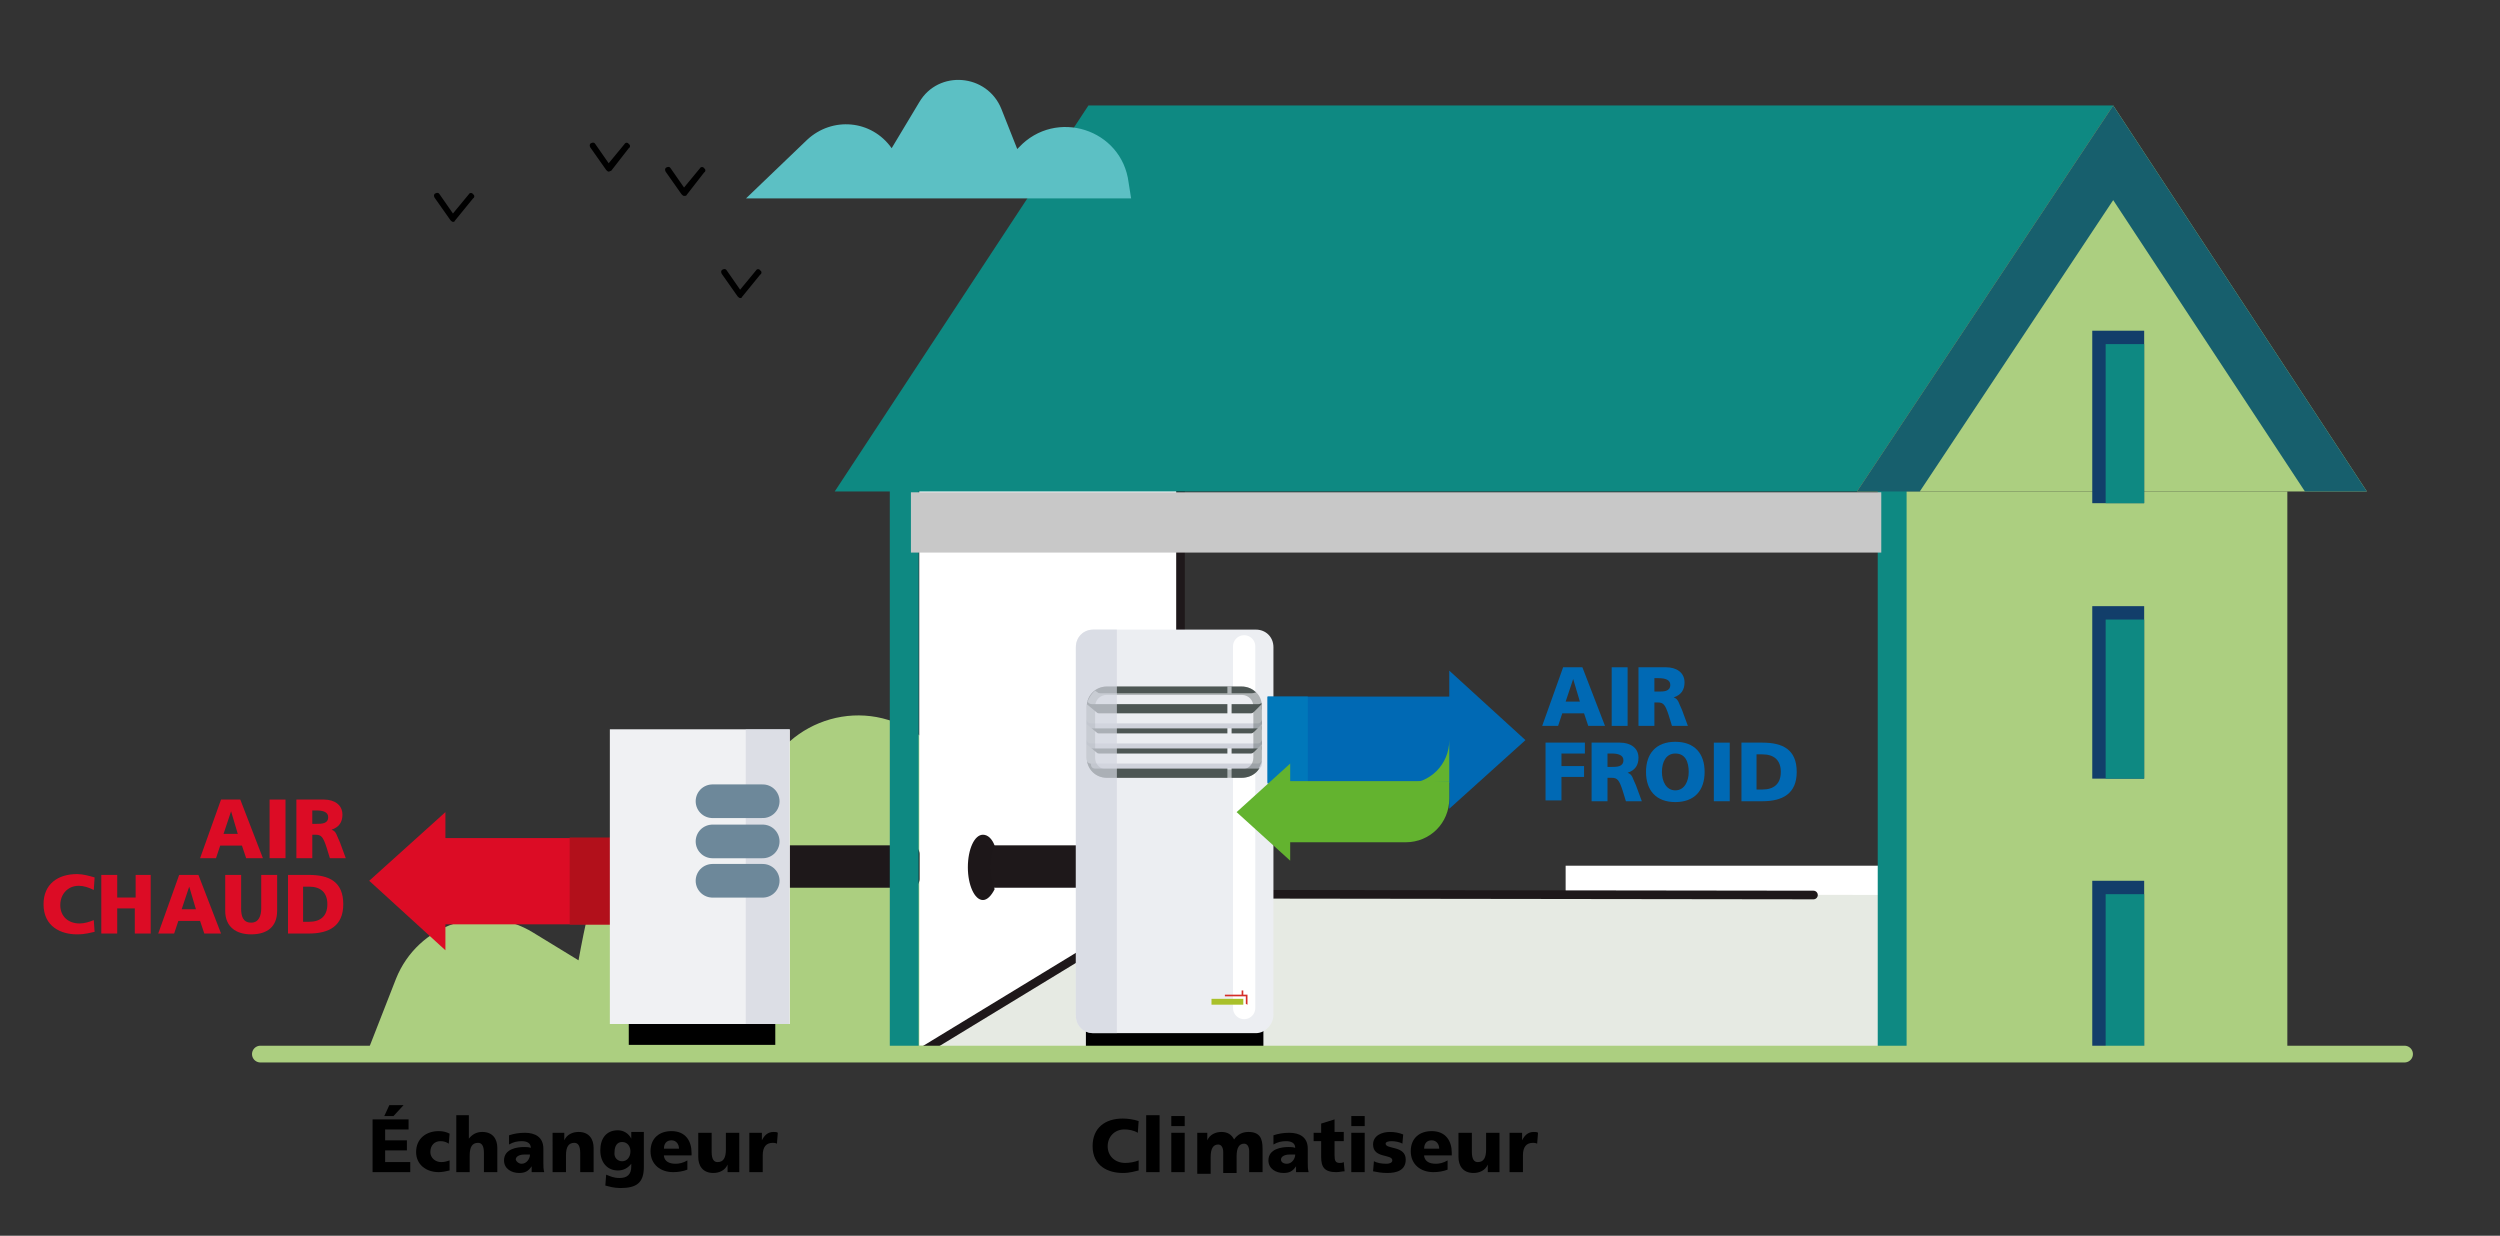 <?xml version="1.0" encoding="utf-8"?>
<!-- Generator: Adobe Illustrator 26.0.2, SVG Export Plug-In . SVG Version: 6.00 Build 0)  -->
<svg version="1.1" id="Calque_1" xmlns="http://www.w3.org/2000/svg" xmlns:xlink="http://www.w3.org/1999/xlink" x="0px" y="0px"
	 viewBox="0 0 298.6 147.6" style="enable-background:new 0 0 298.6 147.6;" xml:space="preserve">
<rect x="0" y="0" width="298.6" height="147.6" fill="#333333" stroke="none"/>
<style type="text/css">
	.st0{fill:#ACCF80;}
	.st1{fill:#FFFFFF;}
	.st2{fill:none;stroke:#0E8982;stroke-width:3.447;stroke-miterlimit:10;}
	.st3{fill:none;stroke:#1E181A;stroke-width:1.031;stroke-linecap:round;stroke-linejoin:round;stroke-miterlimit:10;}
	.st4{fill:#0E8982;}
	.st5{fill:none;stroke:#7C7C7C;stroke-width:3;stroke-miterlimit:10;}
	.st6{fill:#DC0C25;}
	.st7{fill:#B2101B;}
	.st8{fill:#1E181A;stroke:#1E181A;stroke-width:2.062;stroke-linecap:round;stroke-linejoin:round;stroke-miterlimit:10;}
	.st9{clip-path:url(#SVGID_00000174603713742227951200000008896686982788134042_);}
	.st10{fill:none;stroke:#009FC5;stroke-width:0.994;stroke-miterlimit:10;}
	.st11{fill:none;stroke:#1E181A;stroke-width:0.516;stroke-linecap:round;stroke-linejoin:round;stroke-miterlimit:10;}
	.st12{fill:#E6EAE3;}
	.st13{clip-path:url(#SVGID_00000039853704698966949090000012717766844608910763_);}
	.st14{fill:#1D1719;}
	.st15{fill:#9E9E9E;}
	.st16{fill:#ECEEF2;}
	.st17{fill:none;stroke:#FFFFFF;stroke-width:2.661;stroke-linecap:round;stroke-miterlimit:10;}
	.st18{fill:#4D5654;}
	.st19{fill:#CFD2DB;}
	.st20{opacity:0.38;}
	.st21{opacity:0.7;fill:#D3D6E0;}
	.st22{fill:#D52E28;}
	.st23{fill:#A9C02A;}
	
		.st24{fill:url(#SVGID_00000042710672757908814910000006830951904866281371_);stroke:#63B32F;stroke-width:1.089;stroke-linecap:round;stroke-linejoin:round;stroke-miterlimit:10;}
	.st25{fill:#0069B4;}
	.st26{fill:none;stroke:#000000;stroke-width:2;stroke-linecap:round;stroke-miterlimit:10;}
	.st27{fill:#123E6A;}
	.st28{fill:#175F6D;}
	.st29{fill:none;stroke:#ACCF80;stroke-width:2;stroke-linecap:round;stroke-miterlimit:10;}
	.st30{fill:#C8C8C8;}
	.st31{fill:#0078BA;}
	.st32{fill:#63B32F;}
	.st33{fill:#F0F1F3;}
	.st34{fill:none;stroke:#6D889A;stroke-width:4.017;stroke-linecap:round;stroke-miterlimit:10;}
	.st35{fill:none;stroke:#6D889A;stroke-width:1.607;stroke-linecap:round;stroke-miterlimit:10;}
	.st36{fill:#5CC0C4;}
</style>
<path class="st0" d="M141.4,73.9c-0.3,0.3-0.7,0.6-1,1l-4.8,5.5l-4.1-3.1c-6.7-5-16.4-1.2-17.7,7.1l-0.9,5.3l-4.1-2.5
	c-7-4.2-16.1-0.5-18.2,7.4l-1.7,6.6c-7.5-4.3-17,0-18.8,8.5c-0.6,2.7-1,5-1,5l-5.4-3.3c-6-3.7-13.8-1-16.4,5.5l-3.4,8.7h97.3V73.9z"
	/>
<g>
	<rect x="187" y="103.4" class="st1" width="79.5" height="15.6"/>
	<g>
		<rect x="109.8" y="57.1" class="st1" width="31.2" height="67.8"/>
		<path class="st2" d="M108,55.8"/>
		<path class="st2" d="M108,125.4"/>
		<path class="st2" d="M108,55.8"/>
		<path class="st2" d="M108,125.4"/>
		<line class="st3" x1="141" y1="57.8" x2="141" y2="106.8"/>
		<polygon class="st4" points="221.8,58.7 99.7,58.7 130,12.6 252.4,12.6 		"/>
	</g>
	<path class="st5" d="M210.1,77.1"/>
	<g>
		<g>
			<polygon class="st6" points="44.1,105.2 53.2,113.5 53.2,110.4 74.5,110.4 74.5,100.1 53.2,100.1 53.2,97 			"/>
			
				<rect x="67.1" y="100.9" transform="matrix(6.123234e-17 -1 1 6.123234e-17 -32.859 177.532)" class="st7" width="10.4" height="8.6"/>
		</g>
		<g>
			<rect x="92.6" y="102" class="st8" width="16.2" height="3"/>
			<g>
				<defs>
					<path id="SVGID_1_" d="M111.4,102.9"/>
				</defs>
				<defs>
					<path id="SVGID_00000010273407106545221810000008173809835170538931_" d="M111.4,109.6"/>
				</defs>
				<clipPath id="SVGID_00000116935351283089721100000011103342032633178559_">
					<use xlink:href="#SVGID_1_"  style="overflow:visible;"/>
				</clipPath>
				
					<clipPath id="SVGID_00000045592327121785951770000009403697131014987185_" style="clip-path:url(#SVGID_00000116935351283089721100000011103342032633178559_);">
					<use xlink:href="#SVGID_00000010273407106545221810000008173809835170538931_"  style="overflow:visible;"/>
				</clipPath>
				
					<use xlink:href="#SVGID_1_"  style="overflow:visible;fill:none;stroke:#009FC5;stroke-width:0.994;stroke-linecap:round;stroke-linejoin:round;stroke-miterlimit:10;"/>
				
					<use xlink:href="#SVGID_00000010273407106545221810000008173809835170538931_"  style="overflow:visible;fill:none;stroke:#009FC5;stroke-width:0.994;stroke-linecap:round;stroke-linejoin:round;stroke-miterlimit:10;"/>
			</g>
			<path class="st10" d="M121.9,105"/>
		</g>
		<line class="st11" x1="133" y1="107.9" x2="133" y2="79.8"/>
		<polygon class="st12" points="233.6,106.9 141,106.8 109.8,125.8 243.7,125.8 		"/>
		<polyline class="st3" points="216.6,106.9 141,106.8 109.8,125.8 		"/>
		<path class="st3" d="M141,106.8"/>
		<path class="st3" d="M141,57.8"/>
		<g>
			<g>
				<rect x="118.3" y="102" class="st8" width="29.2" height="3"/>
				<g>
					<defs>
						<path id="SVGID_00000152255041583204331760000009594981989972648369_" d="M137.2,102.9"/>
					</defs>
					<defs>
						<path id="SVGID_00000041286697403458016310000000387095030333239426_" d="M137.2,109.6"/>
					</defs>
					<clipPath id="SVGID_00000067934524386652569140000009209192542321491618_">
						<use xlink:href="#SVGID_00000152255041583204331760000009594981989972648369_"  style="overflow:visible;"/>
					</clipPath>
					
						<clipPath id="SVGID_00000158749981175183909560000014723193010379601328_" style="clip-path:url(#SVGID_00000067934524386652569140000009209192542321491618_);">
						<use xlink:href="#SVGID_00000041286697403458016310000000387095030333239426_"  style="overflow:visible;"/>
					</clipPath>
					
						<use xlink:href="#SVGID_00000152255041583204331760000009594981989972648369_"  style="overflow:visible;fill:none;stroke:#009FC5;stroke-width:0.994;stroke-linecap:round;stroke-linejoin:round;stroke-miterlimit:10;"/>
					
						<use xlink:href="#SVGID_00000041286697403458016310000000387095030333239426_"  style="overflow:visible;fill:none;stroke:#009FC5;stroke-width:0.994;stroke-linecap:round;stroke-linejoin:round;stroke-miterlimit:10;"/>
				</g>
			</g>
		</g>
		<path class="st14" d="M118.3,103.6c0-1,0.2-1.9,0.5-2.6c-0.3-0.8-0.8-1.3-1.4-1.3c-1,0-1.8,1.7-1.8,3.9c0,2.1,0.8,3.9,1.8,3.9
			c0.5,0,1-0.5,1.4-1.3C118.5,105.4,118.3,104.5,118.3,103.6z"/>
		<path class="st14" d="M92.5,106.6c0-1,0.2-1.9,0.5-2.6c-0.3-0.8-0.8-1.3-1.4-1.3c-1,0-1.8,1.7-1.8,3.9c0,2.1,0.8,3.9,1.8,3.9
			c0.5,0,1-0.5,1.4-1.3C92.7,108.4,92.5,107.5,92.5,106.6z"/>
		<g>
			<polygon class="st15" points="147,122.8 147,98.9 149.1,93.2 151.4,91.2 151.4,118.6 			"/>
			<g>
				<rect x="129.7" y="119.1" width="21.2" height="6.6"/>
				<path class="st16" d="M150,123.4h-19.4c-1.2,0-2.1-0.9-2.1-2.1V77.3c0-1.2,0.9-2.1,2.1-2.1H150c1.2,0,2.1,0.9,2.1,2.1v43.9
					C152.1,122.4,151.1,123.4,150,123.4z"/>
				<line class="st17" x1="148.6" y1="77.2" x2="148.6" y2="120.4"/>
				<g>
					<path class="st18" d="M148.3,92.9h-16.1c-1.4,0-2.4-1.1-2.4-2.4v-6.1c0-1.4,1.1-2.4,2.4-2.4h16.1c1.4,0,2.4,1.1,2.4,2.4v6.1
						C150.8,91.9,149.7,92.9,148.3,92.9z"/>
					<g>
						<rect x="146.6" y="82" class="st16" width="0.5" height="11"/>
					</g>
					<g>
						<path class="st19" d="M129.8,84.7v1.8c0,0.3,0.2,0.5,0.5,0.5h19.9c0.3,0,0.5-0.2,0.5-0.5v-1.8l-0.9,0.9
							c-0.1,0.1-0.2,0.2-0.4,0.2h-18.1c-0.1,0-0.2,0-0.3-0.1L129.8,84.7z"/>
						<path class="st19" d="M129.8,87.1v1.8c0,0.3,0.2,0.5,0.5,0.5h19.9c0.3,0,0.5-0.2,0.5-0.5v-1.8l-0.9,0.9
							c-0.1,0.1-0.2,0.2-0.4,0.2h-18.1c-0.1,0-0.2,0-0.3-0.1L129.8,87.1z"/>
						<path class="st19" d="M129.8,89.5l0.5,1.8c0,0.3,0.2,0.5,0.5,0.5h19.4c0.3,0,0.5-0.2,0.5-0.5v-1.8l-0.9,0.9
							c-0.1,0.1-0.2,0.2-0.4,0.2h-18.1c-0.1,0-0.2,0-0.3-0.1L129.8,89.5z"/>
					</g>
					<path class="st16" d="M129.8,84.1v1.8c0,0.3,0.2,0.5,0.5,0.5h19.9c0.3,0,0.5-0.2,0.5-0.5v-1.8l-0.9,0.9
						c-0.1,0.1-0.2,0.2-0.4,0.2h-18.1c-0.1,0-0.2,0-0.3-0.1L129.8,84.1z"/>
					<path class="st16" d="M149.5,82.8h-18.1c-0.1,0-0.2,0-0.3-0.1l-0.3-0.2c-0.4,0.3-0.7,0.8-0.9,1.3c0.1,0.2,0.3,0.3,0.5,0.3h19.9
						c0.2,0,0.4-0.1,0.5-0.3c-0.1-0.5-0.4-0.9-0.7-1.2c0,0-0.1,0.1-0.1,0.1C149.7,82.8,149.6,82.8,149.5,82.8z"/>
					<path class="st16" d="M129.8,86.5v1.8c0,0.3,0.2,0.5,0.5,0.5h19.9c0.3,0,0.5-0.2,0.5-0.5v-1.8l-0.9,0.9
						c-0.1,0.1-0.2,0.2-0.4,0.2h-18.1c-0.1,0-0.2,0-0.3-0.1L129.8,86.5z"/>
					<path class="st16" d="M129.8,88.9v1.8c0,0.3,0.2,0.5,0.5,0.5h19.9c0.3,0,0.5-0.2,0.5-0.5v-1.8l-0.9,0.9
						c-0.1,0.1-0.2,0.2-0.4,0.2h-18.1c-0.1,0-0.2,0-0.3-0.1L129.8,88.9z"/>
					<g class="st20">
						<path class="st18" d="M148.3,83c0.8,0,1.4,0.6,1.4,1.4v6.1c0,0.8-0.6,1.4-1.4,1.4h-16.1c-0.8,0-1.4-0.6-1.4-1.4v-6.1
							c0-0.8,0.6-1.4,1.4-1.4H148.3 M148.3,82h-16.1c-1.4,0-2.4,1.1-2.4,2.4v6.1c0,1.4,1.1,2.4,2.4,2.4h16.1c1.4,0,2.4-1.1,2.4-2.4
							v-6.1C150.8,83.1,149.7,82,148.3,82L148.3,82z"/>
					</g>
				</g>
				<path class="st21" d="M133.4,123.4h-2.8c-1.2,0-2.1-0.9-2.1-2.1V77.3c0-1.2,0.9-2.1,2.1-2.1h2.8V123.4z"/>
				<g>
					<polygon class="st22" points="148.3,118.3 148.3,118.8 148.2,118.8 146.3,118.8 146.3,119 148.8,119 148.8,119.9 149,120 
						149,118.8 148.5,118.8 148.5,118.3 					"/>
					<rect x="144.7" y="119.3" class="st23" width="3.8" height="0.7"/>
				</g>
			</g>
		</g>
		<g>
			<g>
				<g>
					<defs>
						<polyline id="SVGID_00000119087814791487390360000005235125820791847323_" points="173.1,93.5 173.1,96.6 182.2,88.4 
							173.1,80.1 173.1,83.2 151.4,83.2 151.4,93.5 173.1,93.5 						"/>
					</defs>
					<use xlink:href="#SVGID_00000119087814791487390360000005235125820791847323_"  style="overflow:visible;fill:#0069B4;"/>
					<clipPath id="SVGID_00000161603252110762387360000013277881486810734270_">
						<use xlink:href="#SVGID_00000119087814791487390360000005235125820791847323_"  style="overflow:visible;"/>
					</clipPath>
				</g>
			</g>
		</g>
		
			<linearGradient id="SVGID_00000152264459488260012910000005553733460913793435_" gradientUnits="userSpaceOnUse" x1="179.216" y1="121.08" x2="179.216" y2="121.08">
			<stop  offset="1.226990e-02" style="stop-color:#E3D900"/>
			<stop  offset="1" style="stop-color:#63B32F"/>
		</linearGradient>
		
			<path style="fill:url(#SVGID_00000152264459488260012910000005553733460913793435_);stroke:#63B32F;stroke-width:1.089;stroke-linecap:round;stroke-linejoin:round;stroke-miterlimit:10;" d="
			M179.2,121.1"/>
		<g>
			<path class="st25" d="M186.7,79.7h2.3l2.7,7h-2l-0.5-1.5h-2.6l-0.5,1.5h-1.9L186.7,79.7z M187.9,81.1L187.9,81.1l-0.9,2.7h1.7
				L187.9,81.1z"/>
			<path class="st25" d="M192.5,79.7h1.9v7h-1.9V79.7z"/>
			<path class="st25" d="M195.7,79.7h3.3c1.2,0,2.2,0.6,2.2,1.8c0,0.9-0.4,1.5-1.3,1.8v0c0.6,0.2,0.6,0.7,1,1.5l0.7,1.9h-1.9
				l-0.4-1.3c-0.4-1.2-0.6-1.5-1.3-1.5h-0.4v2.8h-1.9V79.7z M197.6,82.6h0.5c0.6,0,1.4,0,1.4-0.8c0-0.6-0.6-0.8-1.4-0.8h-0.5V82.6z"
				/>
			<path class="st25" d="M184.6,88.7h4.7V90h-2.8v1.5h2.7v1.3h-2.7v2.8h-1.9V88.7z"/>
			<path class="st25" d="M190.2,88.7h3.3c1.2,0,2.2,0.6,2.2,1.8c0,0.9-0.4,1.5-1.3,1.8v0c0.6,0.2,0.6,0.7,1,1.5l0.7,1.9h-1.9
				l-0.4-1.3c-0.4-1.2-0.6-1.5-1.3-1.5H192v2.8h-1.9V88.7z M192,91.6h0.5c0.6,0,1.4,0,1.4-0.8c0-0.6-0.6-0.8-1.4-0.8H192V91.6z"/>
			<path class="st25" d="M200.1,88.6c2.3,0,3.5,1.4,3.5,3.6c0,2.2-1.2,3.6-3.5,3.6c-2.3,0-3.5-1.4-3.5-3.6
				C196.6,90,197.8,88.6,200.1,88.6z M200.1,94.4c1.1,0,1.6-1.1,1.6-2.2c0-1.2-0.4-2.2-1.6-2.2c-1.1,0-1.6,1-1.6,2.2
				C198.5,93.3,199,94.4,200.1,94.4z"/>
			<path class="st25" d="M204.7,88.7h1.9v7h-1.9V88.7z"/>
			<path class="st25" d="M208,88.7h2.5c2.4,0,4.1,0.8,4.1,3.5c0,2.6-1.7,3.5-4.1,3.5H208V88.7z M209.8,94.3h0.7
				c1.4,0,2.2-0.7,2.2-2.1c0-1.4-0.8-2.1-2.2-2.1h-0.7V94.3z"/>
		</g>
		<g>
			<path class="st6" d="M26.4,95.5h2.3l2.7,7h-2l-0.5-1.5h-2.6l-0.5,1.5h-1.9L26.4,95.5z M27.6,96.9L27.6,96.9l-0.9,2.7h1.7
				L27.6,96.9z"/>
			<path class="st6" d="M32.2,95.5h1.9v7h-1.9V95.5z"/>
			<path class="st6" d="M35.4,95.5h3.3c1.2,0,2.2,0.6,2.2,1.8c0,0.9-0.4,1.5-1.3,1.8v0c0.6,0.2,0.6,0.7,1,1.5l0.7,1.9h-1.9l-0.4-1.3
				c-0.4-1.2-0.6-1.5-1.3-1.5h-0.4v2.8h-1.9V95.5z M37.3,98.4h0.5c0.6,0,1.4,0,1.4-0.8c0-0.6-0.6-0.8-1.4-0.8h-0.5V98.4z"/>
			<path class="st6" d="M11.3,111.3c-0.5,0.1-1.1,0.3-2.1,0.3c-1.9,0-4-0.9-4-3.6c0-2.4,1.7-3.6,4-3.6c0.7,0,1.4,0.2,2.1,0.4
				l-0.1,1.5c-0.6-0.3-1.2-0.5-1.8-0.5c-1.3,0-2.2,1-2.2,2.3c0,1.4,1,2.2,2.3,2.2c0.6,0,1.2-0.2,1.7-0.4L11.3,111.3z"/>
			<path class="st6" d="M12.1,104.5H14v2.7h2.2v-2.7H18v7h-1.9v-3H14v3h-1.9V104.5z"/>
			<path class="st6" d="M21.4,104.5h2.3l2.7,7h-2l-0.5-1.5h-2.6l-0.5,1.5h-1.9L21.4,104.5z M22.6,105.9L22.6,105.9l-0.9,2.7h1.7
				L22.6,105.9z"/>
			<path class="st6" d="M33.1,108.8c0,1.9-1.2,2.8-3.1,2.8c-1.8,0-3.1-0.9-3.1-2.8v-4.3h1.9v4c0,0.9,0.2,1.7,1.2,1.7
				c0.9,0,1.2-0.8,1.2-1.7v-4h1.9V108.8z"/>
			<path class="st6" d="M34.4,104.5h2.5c2.4,0,4.1,0.8,4.1,3.5c0,2.6-1.7,3.5-4.1,3.5h-2.5V104.5z M36.2,110.1h0.7
				c1.4,0,2.2-0.7,2.2-2.1c0-1.4-0.8-2.1-2.2-2.1h-0.7V110.1z"/>
		</g>
	</g>
	<line class="st2" x1="108" y1="125.4" x2="108" y2="55.8"/>
	<path class="st26" d="M287.2,125.9"/>
	<path class="st26" d="M76.1,117.9"/>
	<polygon class="st0" points="221.8,58.7 282.7,58.7 252.4,12.6 	"/>
	<rect x="226.5" y="58.7" class="st0" width="46.7" height="66.7"/>
	<rect x="249.9" y="72.4" class="st27" width="6.2" height="20.6"/>
	<rect x="251.5" y="74" class="st4" width="4.6" height="19"/>
	<rect x="249.9" y="105.2" class="st27" width="6.2" height="20.6"/>
	<rect x="251.5" y="106.8" class="st4" width="4.6" height="19"/>
	<rect x="249.9" y="39.5" class="st27" width="6.2" height="20.6"/>
	<rect x="251.5" y="41.1" class="st4" width="4.6" height="19"/>
	<line class="st2" x1="226" y1="125.4" x2="226" y2="55.8"/>
	<polygon class="st28" points="252.4,23.9 275.3,58.7 282.7,58.7 252.4,12.6 221.8,58.7 229.3,58.7 	"/>
	<line class="st29" x1="31.1" y1="125.9" x2="287.2" y2="125.9"/>
	<rect x="108.8" y="58.8" class="st30" width="115.9" height="7.2"/>
</g>
<rect x="151.4" y="83.2" class="st31" width="4.8" height="10.4"/>
<path class="st32" d="M154.1,93.4v-2.2l-6.4,5.8l6.4,5.8v-2.2h13.8c2.9,0,5.2-2.3,5.2-5.2v-2.1H154.1z"/>
<path class="st32" d="M167.9,93.6c2.9,0,5.2-2.3,5.2-5.2v4.9"/>
<g>
	<rect x="75.1" y="120" width="17.5" height="4.8"/>
	
		<rect x="72.8" y="87.2" transform="matrix(-1 -3.186175e-11 3.186175e-11 -1 167.141 209.507)" class="st33" width="21.5" height="35.2"/>
	
		<rect x="89.1" y="87.2" transform="matrix(-1 -1.310513e-10 1.310513e-10 -1 183.374 209.507)" class="st21" width="5.2" height="35.2"/>
	<line class="st34" x1="91.1" y1="95.7" x2="85.1" y2="95.7"/>
	<line class="st34" x1="91.1" y1="100.5" x2="85.1" y2="100.5"/>
	<line class="st34" x1="91.1" y1="105.2" x2="85.1" y2="105.2"/>
	<line class="st35" x1="91.1" y1="96.4" x2="85.1" y2="96.4"/>
	<line class="st35" x1="91.1" y1="101.1" x2="85.1" y2="101.1"/>
	<line class="st35" x1="91.1" y1="105.9" x2="85.1" y2="105.9"/>
</g>
<g>
	<path d="M44.4,133.7h4.4v1.2h-2.8v1.3h2.6v1.2h-2.6v1.4H49v1.2h-4.5V133.7z M46.5,132h1.7l-1.2,1.3h-1.1L46.5,132z"/>
	<path d="M53.6,136.6c-0.3-0.2-0.6-0.3-1-0.3c-0.7,0-1.2,0.5-1.2,1.3c0,0.7,0.6,1.2,1.3,1.2c0.4,0,0.7-0.1,1-0.2l0,1.2
		c-0.4,0.1-0.9,0.2-1.3,0.2c-1.5,0-2.7-0.9-2.7-2.4c0-1.6,1.2-2.5,2.7-2.5c0.5,0,0.9,0.1,1.3,0.3L53.6,136.6z"/>
	<path d="M54.4,133.2H56v2.8h0c0.4-0.5,0.9-0.8,1.6-0.8c1.3,0,1.8,0.9,1.8,1.9v2.9h-1.6v-2.3c0-0.9-0.3-1.2-0.7-1.2
		c-0.7,0-1,0.5-1,1.5v2h-1.6V133.2z"/>
	<path d="M63.5,140c0-0.3,0-0.5,0-0.7h0c-0.4,0.6-0.8,0.8-1.5,0.8c-0.9,0-1.8-0.5-1.8-1.5c0-1.4,1.6-1.6,2.4-1.6
		c0.3,0,0.5,0,0.8,0.1c0-0.6-0.5-0.8-1.1-0.8c-0.5,0-1,0.1-1.5,0.4l0-1.1c0.6-0.2,1.2-0.3,1.9-0.3c1.2,0,2.2,0.5,2.2,1.9v1.7
		c0,0.4,0,0.7,0.1,1.1H63.5z M62.3,139c0.6,0,1-0.6,1-1.1c-0.2,0-0.4,0-0.7,0c-0.5,0-1,0.2-1,0.6C61.7,138.8,62,139,62.3,139z"/>
	<path d="M65.9,135.3h1.5v0.9h0c0.3-0.7,1-1,1.7-1c1.3,0,1.8,0.9,1.8,1.9v2.9h-1.6v-2.3c0-0.9-0.3-1.2-0.7-1.2c-0.7,0-1,0.5-1,1.5v2
		h-1.6V135.3z"/>
	<path d="M76.9,139.4c0,1.9-0.9,2.5-2.8,2.5c-0.8,0-1.4-0.2-1.8-0.3l0.1-1.3c0.5,0.2,0.9,0.4,1.6,0.4c0.9,0,1.4-0.4,1.4-1.4v-0.3h0
		c-0.4,0.5-0.9,0.8-1.6,0.8c-1.3,0-2.1-1-2.1-2.4c0-1.4,0.7-2.4,2.1-2.4c0.7,0,1.3,0.4,1.6,1h0v-0.8h1.5V139.4z M74.3,138.7
		c0.6,0,1-0.5,1-1.2c0-0.5-0.3-1.1-1-1.1c-0.6,0-0.9,0.5-0.9,1.2C73.3,138.3,73.8,138.7,74.3,138.7z"/>
	<path d="M79.3,138.1c0.1,0.6,0.6,0.9,1.4,0.9c0.4,0,0.9-0.1,1.4-0.4v1.1c-0.5,0.2-1.1,0.3-1.7,0.3c-1.5,0-2.7-0.9-2.7-2.5
		s1.1-2.4,2.5-2.4c1.7,0,2.4,1.2,2.4,2.6v0.3H79.3z M81.1,137.2c0-0.5-0.3-1-0.9-1c-0.6,0-0.9,0.4-0.9,1H81.1z"/>
	<path d="M88.4,140h-1.5v-0.9h0c-0.3,0.7-1,1-1.7,1c-1.3,0-1.8-0.9-1.8-1.9v-2.9H85v2.3c0,0.9,0.3,1.2,0.7,1.2c0.7,0,1-0.5,1-1.5v-2
		h1.6V140z"/>
	<path d="M92.8,136.6c-0.2-0.1-0.4-0.1-0.5-0.1c-0.8,0-1.2,0.5-1.2,1.5v2h-1.6v-4.7h1.5v0.9h0c0.3-0.6,0.7-1,1.4-1
		c0.2,0,0.4,0,0.5,0.1L92.8,136.6z"/>
</g>
<g>
	<path d="M136,139.8c-0.5,0.1-1,0.3-1.9,0.3c-1.7,0-3.6-0.8-3.6-3.2c0-2.2,1.5-3.3,3.6-3.3c0.6,0,1.3,0.1,1.9,0.3l-0.1,1.4
		c-0.5-0.3-1.1-0.4-1.6-0.4c-1.2,0-2,0.9-2,2c0,1.2,0.9,2,2.1,2c0.5,0,1.1-0.1,1.6-0.3L136,139.8z"/>
	<path d="M136.9,133.2h1.6v6.8h-1.6V133.2z"/>
	<path d="M141.5,134.5h-1.6v-1.2h1.6V134.5z M139.9,135.3h1.6v4.7h-1.6V135.3z"/>
	<path d="M142.7,135.3h1.5v0.9h0c0.3-0.7,1-1,1.7-1c0.7,0,1.2,0.3,1.5,0.9c0.4-0.6,1-0.9,1.7-0.9c1.4,0,1.7,0.8,1.7,2v2.8h-1.6v-2.5
		c0-0.5-0.2-0.9-0.6-0.9c-0.6,0-0.9,0.5-0.9,1.5v2h-1.6v-2.5c0-0.5-0.2-0.9-0.6-0.9c-0.6,0-0.9,0.5-0.9,1.5v2h-1.6V135.3z"/>
	<path d="M154.8,140c0-0.3,0-0.5,0-0.7h0c-0.4,0.6-0.8,0.8-1.5,0.8c-0.9,0-1.8-0.5-1.8-1.5c0-1.4,1.6-1.6,2.4-1.6
		c0.3,0,0.5,0,0.8,0.1c0-0.6-0.5-0.8-1.1-0.8c-0.5,0-1,0.1-1.5,0.4l0-1.1c0.6-0.2,1.2-0.3,1.9-0.3c1.2,0,2.2,0.5,2.2,1.9v1.7
		c0,0.4,0,0.7,0.1,1.1H154.8z M153.7,139c0.6,0,1-0.6,1-1.1c-0.2,0-0.4,0-0.7,0c-0.5,0-1,0.2-1,0.6C153,138.8,153.3,139,153.7,139z"
		/>
	<path d="M156.8,135.3h1v-1.1l1.6-0.5v1.5h1.1v1.1h-1.1v1.7c0,0.6,0.1,0.9,0.6,0.9c0.2,0,0.3,0,0.5-0.1l0.1,1.1
		c-0.3,0-0.6,0.1-1,0.1c-1.4,0-1.8-0.6-1.8-1.8v-1.9h-0.9V135.3z"/>
	<path d="M163,134.5h-1.6v-1.2h1.6V134.5z M161.4,135.3h1.6v4.7h-1.6V135.3z"/>
	<path d="M164.1,138.7c0.4,0.2,0.9,0.3,1.5,0.3c0.3,0,0.7-0.1,0.7-0.4c0-0.8-2.3-0.2-2.3-1.9c0-1.1,1.1-1.5,2-1.5
		c0.6,0,1.1,0.1,1.6,0.3l-0.1,1.1c-0.3-0.2-0.9-0.3-1.3-0.3c-0.4,0-0.7,0.1-0.7,0.3c0,0.7,2.4,0.2,2.4,1.9c0,1.3-1.1,1.6-2.2,1.6
		c-0.7,0-1.2-0.1-1.7-0.2L164.1,138.7z"/>
	<path d="M170.1,138.1c0.1,0.6,0.6,0.9,1.4,0.9c0.4,0,0.9-0.1,1.4-0.4v1.1c-0.5,0.2-1.1,0.3-1.7,0.3c-1.5,0-2.7-0.9-2.7-2.5
		s1.1-2.4,2.5-2.4c1.7,0,2.4,1.2,2.4,2.6v0.3H170.1z M171.9,137.2c0-0.5-0.3-1-0.9-1c-0.6,0-0.9,0.4-0.9,1H171.9z"/>
	<path d="M179.2,140h-1.5v-0.9h0c-0.3,0.7-1,1-1.7,1c-1.3,0-1.8-0.9-1.8-1.9v-2.9h1.6v2.3c0,0.9,0.3,1.2,0.7,1.2c0.7,0,1-0.5,1-1.5
		v-2h1.6V140z"/>
	<path d="M183.6,136.6c-0.2-0.1-0.4-0.1-0.5-0.1c-0.8,0-1.2,0.5-1.2,1.5v2h-1.6v-4.7h1.5v0.9h0c0.3-0.6,0.7-1,1.4-1
		c0.2,0,0.4,0,0.5,0.1L183.6,136.6z"/>
</g>
<g>
	<path class="st36" d="M135.1,23.7H89.1l7.3-7c3-2.8,7.7-2.4,10.1,1l3.3-5.5c2.3-3.9,8.1-3.4,9.8,0.8l1.9,4.8l0.2-0.2
		c4.4-4.7,12.3-2.2,13.1,4.2L135.1,23.7z"/>
	<path d="M81.7,23.4L81.7,23.4c-0.1,0-0.2-0.1-0.3-0.2l-1.9-2.7c-0.1-0.2-0.1-0.4,0.1-0.5c0.2-0.1,0.4-0.1,0.5,0.1l1.6,2.3l1.9-2.3
		c0.1-0.2,0.4-0.2,0.5,0c0.2,0.1,0.2,0.4,0,0.5L82,23.3C82,23.4,81.8,23.4,81.7,23.4"/>
	<path d="M88.4,35.6L88.4,35.6c-0.1,0-0.2-0.1-0.3-0.2l-1.9-2.7c-0.1-0.2-0.1-0.4,0.1-0.5c0.2-0.1,0.4-0.1,0.5,0.1l1.6,2.3l1.9-2.3
		c0.1-0.2,0.4-0.2,0.5,0c0.2,0.1,0.2,0.4,0,0.5l-2.2,2.7C88.6,35.6,88.5,35.6,88.4,35.6"/>
	<path d="M72.7,20.5L72.7,20.5c-0.1,0-0.2-0.1-0.3-0.2l-1.9-2.7c-0.1-0.2-0.1-0.4,0.1-0.5c0.2-0.1,0.4-0.1,0.5,0.1l1.6,2.3l1.9-2.3
		c0.1-0.2,0.4-0.2,0.5,0c0.2,0.1,0.2,0.4,0,0.5L73,20.4C72.9,20.4,72.8,20.5,72.7,20.5"/>
	<path d="M54.1,26.5L54.1,26.5c-0.1,0-0.2-0.1-0.3-0.2l-1.9-2.7c-0.1-0.2-0.1-0.4,0.1-0.5c0.2-0.1,0.4-0.1,0.5,0.1l1.6,2.3l1.9-2.3
		c0.1-0.2,0.4-0.2,0.5,0c0.2,0.1,0.2,0.4,0,0.5l-2.2,2.7C54.3,26.5,54.2,26.5,54.1,26.5"/>
</g>
</svg>
